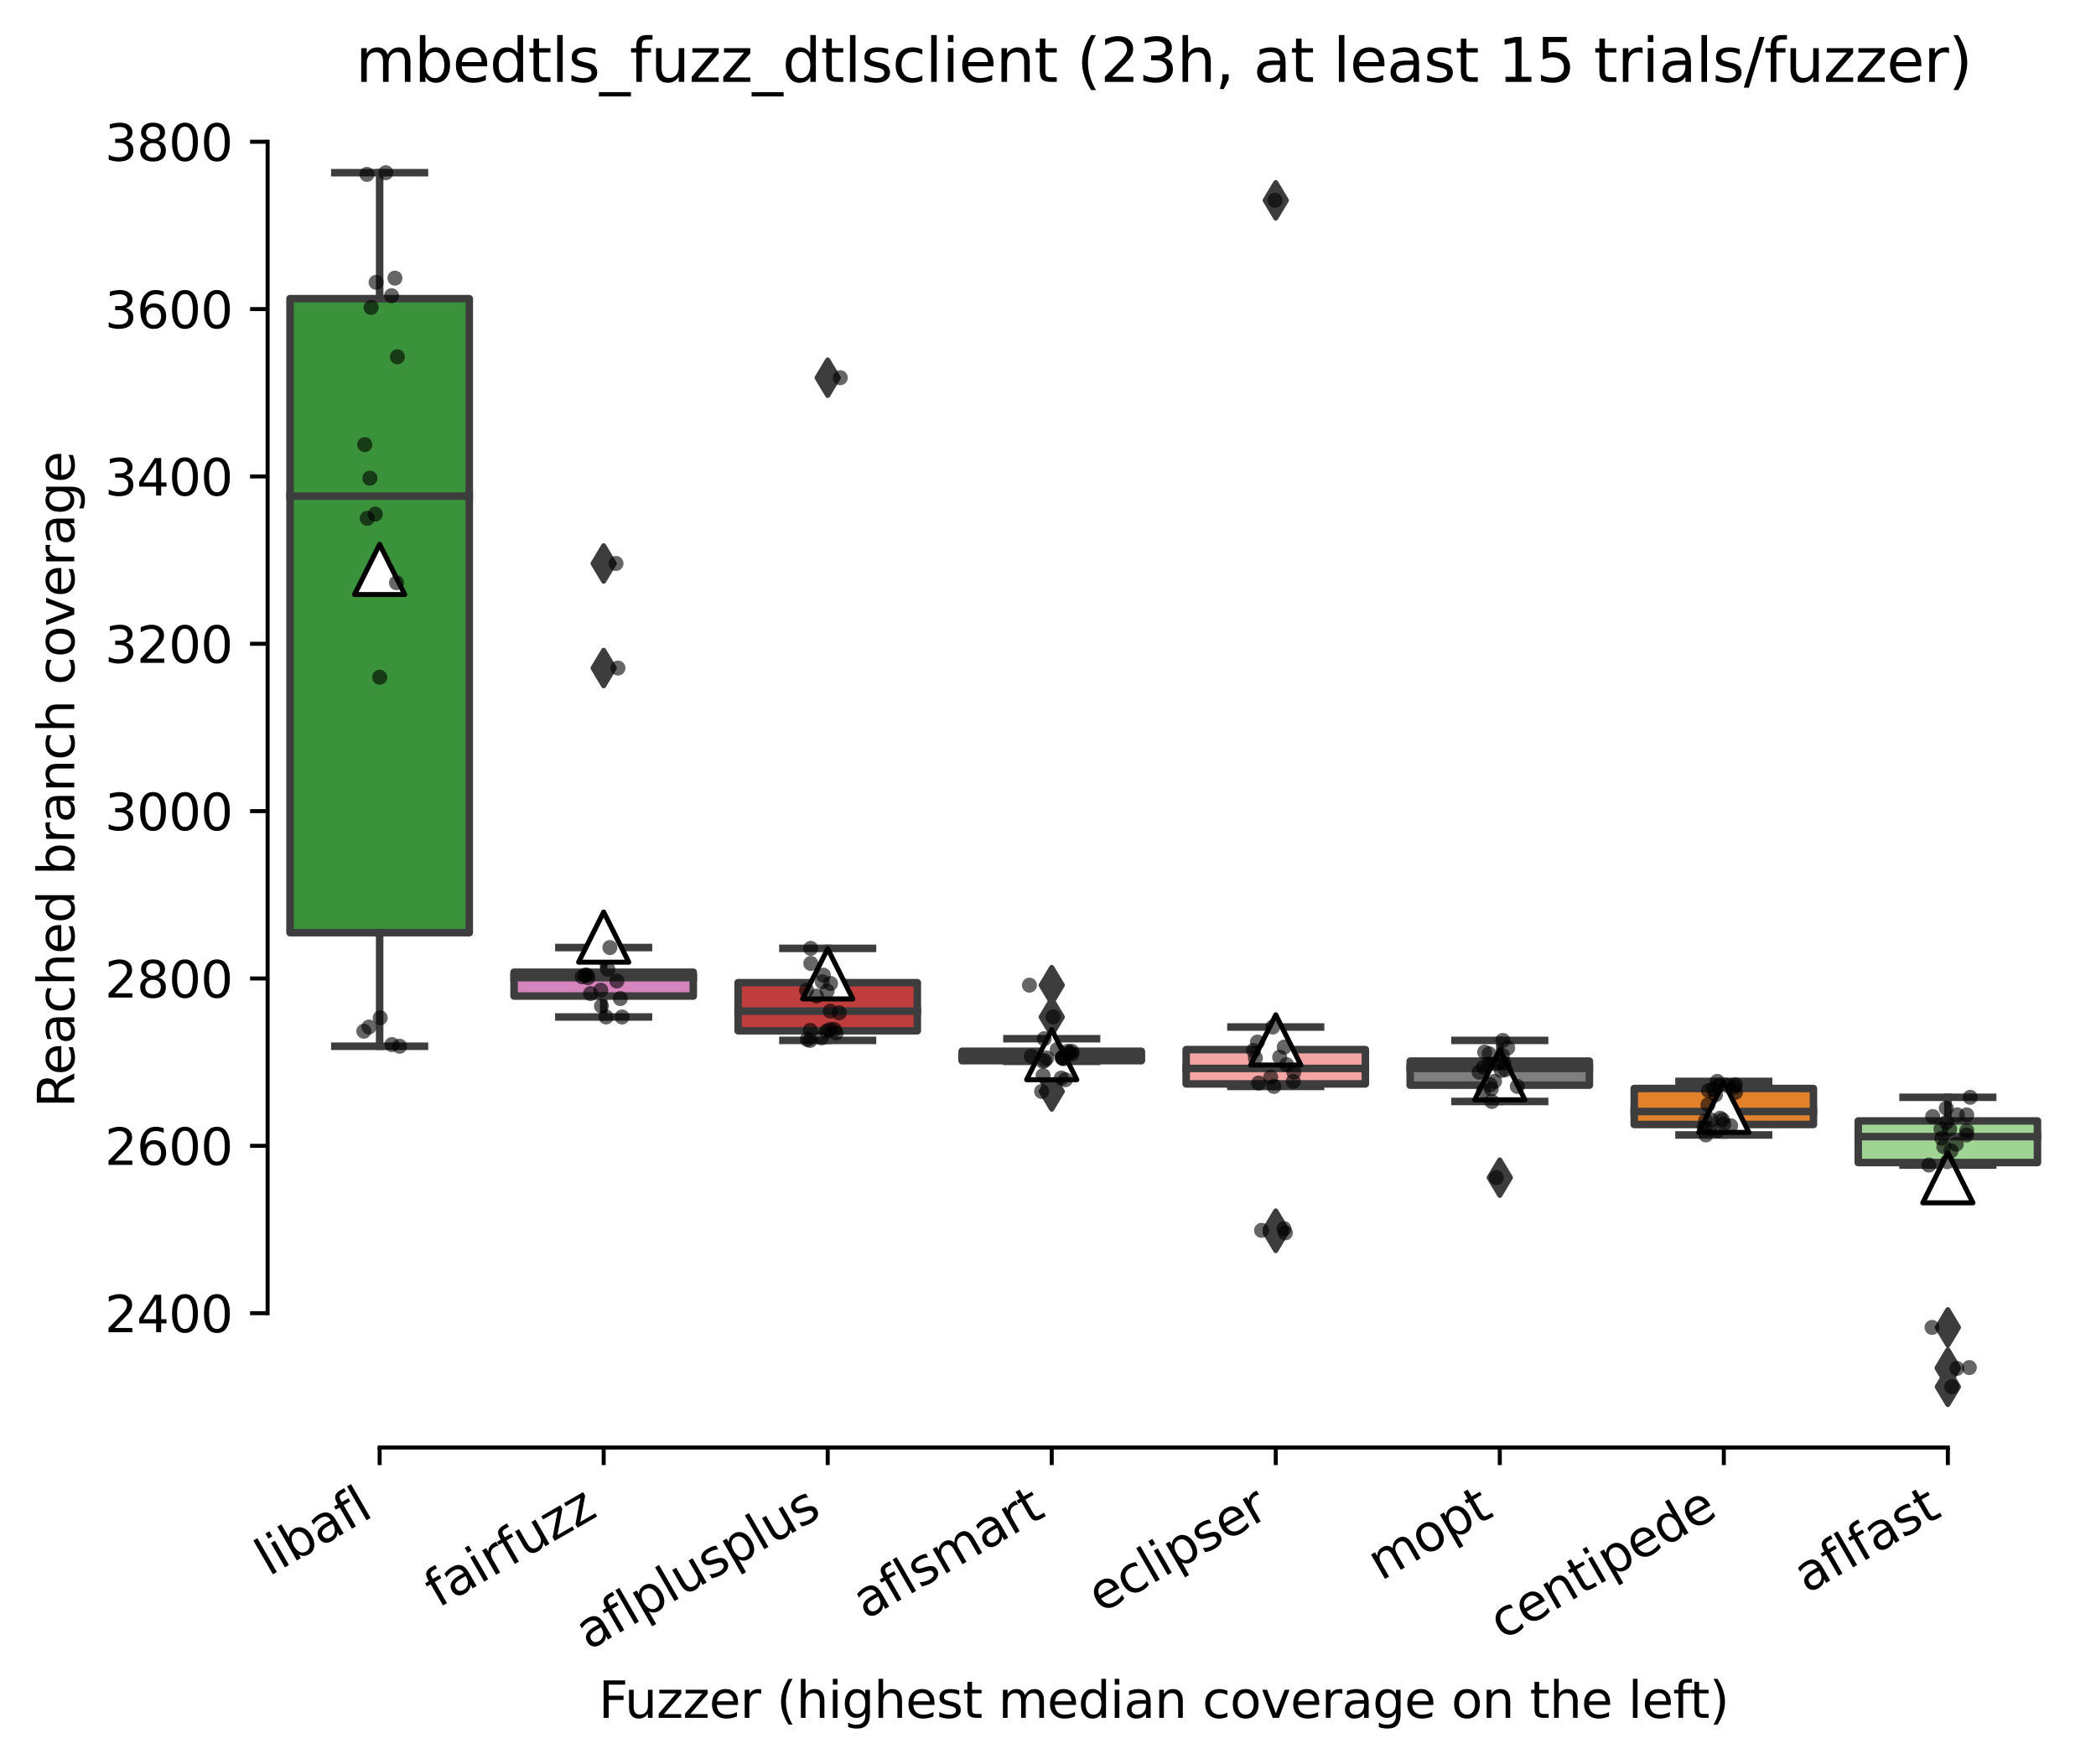 <?xml version="1.0" encoding="utf-8" standalone="no"?>
<!DOCTYPE svg PUBLIC "-//W3C//DTD SVG 1.1//EN"
  "http://www.w3.org/Graphics/SVG/1.1/DTD/svg11.dtd">
<svg xmlns:xlink="http://www.w3.org/1999/xlink" width="417.648pt" height="351.576pt" viewBox="0 0 417.648 351.576" xmlns="http://www.w3.org/2000/svg" version="1.1">
 <defs>
  <style type="text/css">*{stroke-linejoin: round; stroke-linecap: butt}</style>
 </defs>
 <g id="figure_1">
  <g id="patch_1">
   <path d="M 0 351.576 
L 417.648 351.576 
L 417.648 0 
L 0 0 
z
" style="fill: #ffffff"/>
  </g>
  <g id="axes_1">
   <g id="patch_2">
    <path d="M 53.328 288.43 
L 410.448 288.43 
L 410.448 22.318 
L 53.328 22.318 
z
" style="fill: #ffffff"/>
   </g>
   <g id="patch_3">
    <path d="M 57.792 185.843 
L 93.504 185.843 
L 93.504 59.506 
L 57.792 59.506 
L 57.792 185.843 
z
" clip-path="url(#p90f94f6c23)" style="fill: #3a923a; stroke: #3d3d3d; stroke-width: 1.5; stroke-linejoin: miter"/>
   </g>
   <g id="patch_4">
    <path d="M 102.432 198.473 
L 138.144 198.473 
L 138.144 193.721 
L 102.432 193.721 
L 102.432 198.473 
z
" clip-path="url(#p90f94f6c23)" style="fill: #d684bd; stroke: #3d3d3d; stroke-width: 1.5; stroke-linejoin: miter"/>
   </g>
   <g id="patch_5">
    <path d="M 147.072 205.392 
L 182.784 205.392 
L 182.784 195.805 
L 147.072 195.805 
L 147.072 205.392 
z
" clip-path="url(#p90f94f6c23)" style="fill: #c03d3e; stroke: #3d3d3d; stroke-width: 1.5; stroke-linejoin: miter"/>
   </g>
   <g id="patch_6">
    <path d="M 191.712 211.353 
L 227.424 211.353 
L 227.424 209.477 
L 191.712 209.477 
L 191.712 211.353 
z
" clip-path="url(#p90f94f6c23)" style="fill: #c7c7c7; stroke: #3d3d3d; stroke-width: 1.5; stroke-linejoin: miter"/>
   </g>
   <g id="patch_7">
    <path d="M 236.352 215.979 
L 272.064 215.979 
L 272.064 209.143 
L 236.352 209.143 
L 236.352 215.979 
z
" clip-path="url(#p90f94f6c23)" style="fill: #f2a5a3; stroke: #3d3d3d; stroke-width: 1.5; stroke-linejoin: miter"/>
   </g>
   <g id="patch_8">
    <path d="M 280.992 216.229 
L 316.704 216.229 
L 316.704 211.436 
L 280.992 211.436 
L 280.992 216.229 
z
" clip-path="url(#p90f94f6c23)" style="fill: #7f7f7f; stroke: #3d3d3d; stroke-width: 1.5; stroke-linejoin: miter"/>
   </g>
   <g id="patch_9">
    <path d="M 325.632 224.065 
L 361.344 224.065 
L 361.344 216.896 
L 325.632 216.896 
L 325.632 224.065 
z
" clip-path="url(#p90f94f6c23)" style="fill: #e1812c; stroke: #3d3d3d; stroke-width: 1.5; stroke-linejoin: miter"/>
   </g>
   <g id="patch_10">
    <path d="M 370.272 231.651 
L 405.984 231.651 
L 405.984 223.357 
L 370.272 223.357 
L 370.272 231.651 
z
" clip-path="url(#p90f94f6c23)" style="fill: #9fd495; stroke: #3d3d3d; stroke-width: 1.5; stroke-linejoin: miter"/>
   </g>
   <g id="matplotlib.axis_1">
    <g id="xtick_1">
     <g id="line2d_1">
      <defs>
       <path id="m52bfdde738" d="M 0 0 
L 0 3.5 
" style="stroke: #000000; stroke-width: 0.8"/>
      </defs>
      <g>
       <use xlink:href="#m52bfdde738" x="75.648" y="288.43" style="stroke: #000000; stroke-width: 0.8"/>
      </g>
     </g>
     <g id="text_1">
      <!-- libafl -->
      <g transform="translate(53.537 314.176) rotate(-30) scale(0.1 -0.1)">
       <defs>
        <path id="DejaVuSans-6c" d="M 603 4863 
L 1178 4863 
L 1178 0 
L 603 0 
L 603 4863 
z
" transform="scale(0.016)"/>
        <path id="DejaVuSans-69" d="M 603 3500 
L 1178 3500 
L 1178 0 
L 603 0 
L 603 3500 
z
M 603 4863 
L 1178 4863 
L 1178 4134 
L 603 4134 
L 603 4863 
z
" transform="scale(0.016)"/>
        <path id="DejaVuSans-62" d="M 3116 1747 
Q 3116 2381 2855 2742 
Q 2594 3103 2138 3103 
Q 1681 3103 1420 2742 
Q 1159 2381 1159 1747 
Q 1159 1113 1420 752 
Q 1681 391 2138 391 
Q 2594 391 2855 752 
Q 3116 1113 3116 1747 
z
M 1159 2969 
Q 1341 3281 1617 3432 
Q 1894 3584 2278 3584 
Q 2916 3584 3314 3078 
Q 3713 2572 3713 1747 
Q 3713 922 3314 415 
Q 2916 -91 2278 -91 
Q 1894 -91 1617 61 
Q 1341 213 1159 525 
L 1159 0 
L 581 0 
L 581 4863 
L 1159 4863 
L 1159 2969 
z
" transform="scale(0.016)"/>
        <path id="DejaVuSans-61" d="M 2194 1759 
Q 1497 1759 1228 1600 
Q 959 1441 959 1056 
Q 959 750 1161 570 
Q 1363 391 1709 391 
Q 2188 391 2477 730 
Q 2766 1069 2766 1631 
L 2766 1759 
L 2194 1759 
z
M 3341 1997 
L 3341 0 
L 2766 0 
L 2766 531 
Q 2569 213 2275 61 
Q 1981 -91 1556 -91 
Q 1019 -91 701 211 
Q 384 513 384 1019 
Q 384 1609 779 1909 
Q 1175 2209 1959 2209 
L 2766 2209 
L 2766 2266 
Q 2766 2663 2505 2880 
Q 2244 3097 1772 3097 
Q 1472 3097 1187 3025 
Q 903 2953 641 2809 
L 641 3341 
Q 956 3463 1253 3523 
Q 1550 3584 1831 3584 
Q 2591 3584 2966 3190 
Q 3341 2797 3341 1997 
z
" transform="scale(0.016)"/>
        <path id="DejaVuSans-66" d="M 2375 4863 
L 2375 4384 
L 1825 4384 
Q 1516 4384 1395 4259 
Q 1275 4134 1275 3809 
L 1275 3500 
L 2222 3500 
L 2222 3053 
L 1275 3053 
L 1275 0 
L 697 0 
L 697 3053 
L 147 3053 
L 147 3500 
L 697 3500 
L 697 3744 
Q 697 4328 969 4595 
Q 1241 4863 1831 4863 
L 2375 4863 
z
" transform="scale(0.016)"/>
       </defs>
       <use xlink:href="#DejaVuSans-6c"/>
       <use xlink:href="#DejaVuSans-69" x="27.783"/>
       <use xlink:href="#DejaVuSans-62" x="55.566"/>
       <use xlink:href="#DejaVuSans-61" x="119.043"/>
       <use xlink:href="#DejaVuSans-66" x="180.322"/>
       <use xlink:href="#DejaVuSans-6c" x="215.527"/>
      </g>
     </g>
    </g>
    <g id="xtick_2">
     <g id="line2d_2">
      <g>
       <use xlink:href="#m52bfdde738" x="120.288" y="288.43" style="stroke: #000000; stroke-width: 0.8"/>
      </g>
     </g>
     <g id="text_2">
      <!-- fairfuzz -->
      <g transform="translate(87.299 320.457) rotate(-30) scale(0.1 -0.1)">
       <defs>
        <path id="DejaVuSans-72" d="M 2631 2963 
Q 2534 3019 2420 3045 
Q 2306 3072 2169 3072 
Q 1681 3072 1420 2755 
Q 1159 2438 1159 1844 
L 1159 0 
L 581 0 
L 581 3500 
L 1159 3500 
L 1159 2956 
Q 1341 3275 1631 3429 
Q 1922 3584 2338 3584 
Q 2397 3584 2469 3576 
Q 2541 3569 2628 3553 
L 2631 2963 
z
" transform="scale(0.016)"/>
        <path id="DejaVuSans-75" d="M 544 1381 
L 544 3500 
L 1119 3500 
L 1119 1403 
Q 1119 906 1312 657 
Q 1506 409 1894 409 
Q 2359 409 2629 706 
Q 2900 1003 2900 1516 
L 2900 3500 
L 3475 3500 
L 3475 0 
L 2900 0 
L 2900 538 
Q 2691 219 2414 64 
Q 2138 -91 1772 -91 
Q 1169 -91 856 284 
Q 544 659 544 1381 
z
M 1991 3584 
L 1991 3584 
z
" transform="scale(0.016)"/>
        <path id="DejaVuSans-7a" d="M 353 3500 
L 3084 3500 
L 3084 2975 
L 922 459 
L 3084 459 
L 3084 0 
L 275 0 
L 275 525 
L 2438 3041 
L 353 3041 
L 353 3500 
z
" transform="scale(0.016)"/>
       </defs>
       <use xlink:href="#DejaVuSans-66"/>
       <use xlink:href="#DejaVuSans-61" x="35.205"/>
       <use xlink:href="#DejaVuSans-69" x="96.484"/>
       <use xlink:href="#DejaVuSans-72" x="124.268"/>
       <use xlink:href="#DejaVuSans-66" x="165.381"/>
       <use xlink:href="#DejaVuSans-75" x="200.586"/>
       <use xlink:href="#DejaVuSans-7a" x="263.965"/>
       <use xlink:href="#DejaVuSans-7a" x="316.455"/>
      </g>
     </g>
    </g>
    <g id="xtick_3">
     <g id="line2d_3">
      <g>
       <use xlink:href="#m52bfdde738" x="164.928" y="288.43" style="stroke: #000000; stroke-width: 0.8"/>
      </g>
     </g>
     <g id="text_3">
      <!-- aflplusplus -->
      <g transform="translate(117.319 328.897) rotate(-30) scale(0.1 -0.1)">
       <defs>
        <path id="DejaVuSans-70" d="M 1159 525 
L 1159 -1331 
L 581 -1331 
L 581 3500 
L 1159 3500 
L 1159 2969 
Q 1341 3281 1617 3432 
Q 1894 3584 2278 3584 
Q 2916 3584 3314 3078 
Q 3713 2572 3713 1747 
Q 3713 922 3314 415 
Q 2916 -91 2278 -91 
Q 1894 -91 1617 61 
Q 1341 213 1159 525 
z
M 3116 1747 
Q 3116 2381 2855 2742 
Q 2594 3103 2138 3103 
Q 1681 3103 1420 2742 
Q 1159 2381 1159 1747 
Q 1159 1113 1420 752 
Q 1681 391 2138 391 
Q 2594 391 2855 752 
Q 3116 1113 3116 1747 
z
" transform="scale(0.016)"/>
        <path id="DejaVuSans-73" d="M 2834 3397 
L 2834 2853 
Q 2591 2978 2328 3040 
Q 2066 3103 1784 3103 
Q 1356 3103 1142 2972 
Q 928 2841 928 2578 
Q 928 2378 1081 2264 
Q 1234 2150 1697 2047 
L 1894 2003 
Q 2506 1872 2764 1633 
Q 3022 1394 3022 966 
Q 3022 478 2636 193 
Q 2250 -91 1575 -91 
Q 1294 -91 989 -36 
Q 684 19 347 128 
L 347 722 
Q 666 556 975 473 
Q 1284 391 1588 391 
Q 1994 391 2212 530 
Q 2431 669 2431 922 
Q 2431 1156 2273 1281 
Q 2116 1406 1581 1522 
L 1381 1569 
Q 847 1681 609 1914 
Q 372 2147 372 2553 
Q 372 3047 722 3315 
Q 1072 3584 1716 3584 
Q 2034 3584 2315 3537 
Q 2597 3491 2834 3397 
z
" transform="scale(0.016)"/>
       </defs>
       <use xlink:href="#DejaVuSans-61"/>
       <use xlink:href="#DejaVuSans-66" x="61.279"/>
       <use xlink:href="#DejaVuSans-6c" x="96.484"/>
       <use xlink:href="#DejaVuSans-70" x="124.268"/>
       <use xlink:href="#DejaVuSans-6c" x="187.744"/>
       <use xlink:href="#DejaVuSans-75" x="215.527"/>
       <use xlink:href="#DejaVuSans-73" x="278.906"/>
       <use xlink:href="#DejaVuSans-70" x="331.006"/>
       <use xlink:href="#DejaVuSans-6c" x="394.482"/>
       <use xlink:href="#DejaVuSans-75" x="422.266"/>
       <use xlink:href="#DejaVuSans-73" x="485.645"/>
      </g>
     </g>
    </g>
    <g id="xtick_4">
     <g id="line2d_4">
      <g>
       <use xlink:href="#m52bfdde738" x="209.568" y="288.43" style="stroke: #000000; stroke-width: 0.8"/>
      </g>
     </g>
     <g id="text_4">
      <!-- aflsmart -->
      <g transform="translate(172.557 322.779) rotate(-30) scale(0.1 -0.1)">
       <defs>
        <path id="DejaVuSans-6d" d="M 3328 2828 
Q 3544 3216 3844 3400 
Q 4144 3584 4550 3584 
Q 5097 3584 5394 3201 
Q 5691 2819 5691 2113 
L 5691 0 
L 5113 0 
L 5113 2094 
Q 5113 2597 4934 2840 
Q 4756 3084 4391 3084 
Q 3944 3084 3684 2787 
Q 3425 2491 3425 1978 
L 3425 0 
L 2847 0 
L 2847 2094 
Q 2847 2600 2669 2842 
Q 2491 3084 2119 3084 
Q 1678 3084 1418 2786 
Q 1159 2488 1159 1978 
L 1159 0 
L 581 0 
L 581 3500 
L 1159 3500 
L 1159 2956 
Q 1356 3278 1631 3431 
Q 1906 3584 2284 3584 
Q 2666 3584 2933 3390 
Q 3200 3197 3328 2828 
z
" transform="scale(0.016)"/>
        <path id="DejaVuSans-74" d="M 1172 4494 
L 1172 3500 
L 2356 3500 
L 2356 3053 
L 1172 3053 
L 1172 1153 
Q 1172 725 1289 603 
Q 1406 481 1766 481 
L 2356 481 
L 2356 0 
L 1766 0 
Q 1100 0 847 248 
Q 594 497 594 1153 
L 594 3053 
L 172 3053 
L 172 3500 
L 594 3500 
L 594 4494 
L 1172 4494 
z
" transform="scale(0.016)"/>
       </defs>
       <use xlink:href="#DejaVuSans-61"/>
       <use xlink:href="#DejaVuSans-66" x="61.279"/>
       <use xlink:href="#DejaVuSans-6c" x="96.484"/>
       <use xlink:href="#DejaVuSans-73" x="124.268"/>
       <use xlink:href="#DejaVuSans-6d" x="176.367"/>
       <use xlink:href="#DejaVuSans-61" x="273.779"/>
       <use xlink:href="#DejaVuSans-72" x="335.059"/>
       <use xlink:href="#DejaVuSans-74" x="376.172"/>
      </g>
     </g>
    </g>
    <g id="xtick_5">
     <g id="line2d_5">
      <g>
       <use xlink:href="#m52bfdde738" x="254.208" y="288.43" style="stroke: #000000; stroke-width: 0.8"/>
      </g>
     </g>
     <g id="text_5">
      <!-- eclipser -->
      <g transform="translate(219.368 321.525) rotate(-30) scale(0.1 -0.1)">
       <defs>
        <path id="DejaVuSans-65" d="M 3597 1894 
L 3597 1613 
L 953 1613 
Q 991 1019 1311 708 
Q 1631 397 2203 397 
Q 2534 397 2845 478 
Q 3156 559 3463 722 
L 3463 178 
Q 3153 47 2828 -22 
Q 2503 -91 2169 -91 
Q 1331 -91 842 396 
Q 353 884 353 1716 
Q 353 2575 817 3079 
Q 1281 3584 2069 3584 
Q 2775 3584 3186 3129 
Q 3597 2675 3597 1894 
z
M 3022 2063 
Q 3016 2534 2758 2815 
Q 2500 3097 2075 3097 
Q 1594 3097 1305 2825 
Q 1016 2553 972 2059 
L 3022 2063 
z
" transform="scale(0.016)"/>
        <path id="DejaVuSans-63" d="M 3122 3366 
L 3122 2828 
Q 2878 2963 2633 3030 
Q 2388 3097 2138 3097 
Q 1578 3097 1268 2742 
Q 959 2388 959 1747 
Q 959 1106 1268 751 
Q 1578 397 2138 397 
Q 2388 397 2633 464 
Q 2878 531 3122 666 
L 3122 134 
Q 2881 22 2623 -34 
Q 2366 -91 2075 -91 
Q 1284 -91 818 406 
Q 353 903 353 1747 
Q 353 2603 823 3093 
Q 1294 3584 2113 3584 
Q 2378 3584 2631 3529 
Q 2884 3475 3122 3366 
z
" transform="scale(0.016)"/>
       </defs>
       <use xlink:href="#DejaVuSans-65"/>
       <use xlink:href="#DejaVuSans-63" x="61.523"/>
       <use xlink:href="#DejaVuSans-6c" x="116.504"/>
       <use xlink:href="#DejaVuSans-69" x="144.287"/>
       <use xlink:href="#DejaVuSans-70" x="172.07"/>
       <use xlink:href="#DejaVuSans-73" x="235.547"/>
       <use xlink:href="#DejaVuSans-65" x="287.646"/>
       <use xlink:href="#DejaVuSans-72" x="349.17"/>
      </g>
     </g>
    </g>
    <g id="xtick_6">
     <g id="line2d_6">
      <g>
       <use xlink:href="#m52bfdde738" x="298.848" y="288.43" style="stroke: #000000; stroke-width: 0.8"/>
      </g>
     </g>
     <g id="text_6">
      <!-- mopt -->
      <g transform="translate(275.181 315.075) rotate(-30) scale(0.1 -0.1)">
       <defs>
        <path id="DejaVuSans-6f" d="M 1959 3097 
Q 1497 3097 1228 2736 
Q 959 2375 959 1747 
Q 959 1119 1226 758 
Q 1494 397 1959 397 
Q 2419 397 2687 759 
Q 2956 1122 2956 1747 
Q 2956 2369 2687 2733 
Q 2419 3097 1959 3097 
z
M 1959 3584 
Q 2709 3584 3137 3096 
Q 3566 2609 3566 1747 
Q 3566 888 3137 398 
Q 2709 -91 1959 -91 
Q 1206 -91 779 398 
Q 353 888 353 1747 
Q 353 2609 779 3096 
Q 1206 3584 1959 3584 
z
" transform="scale(0.016)"/>
       </defs>
       <use xlink:href="#DejaVuSans-6d"/>
       <use xlink:href="#DejaVuSans-6f" x="97.412"/>
       <use xlink:href="#DejaVuSans-70" x="158.594"/>
       <use xlink:href="#DejaVuSans-74" x="222.07"/>
      </g>
     </g>
    </g>
    <g id="xtick_7">
     <g id="line2d_7">
      <g>
       <use xlink:href="#m52bfdde738" x="343.488" y="288.43" style="stroke: #000000; stroke-width: 0.8"/>
      </g>
     </g>
     <g id="text_7">
      <!-- centipede -->
      <g transform="translate(299.415 326.856) rotate(-30) scale(0.1 -0.1)">
       <defs>
        <path id="DejaVuSans-6e" d="M 3513 2113 
L 3513 0 
L 2938 0 
L 2938 2094 
Q 2938 2591 2744 2837 
Q 2550 3084 2163 3084 
Q 1697 3084 1428 2787 
Q 1159 2491 1159 1978 
L 1159 0 
L 581 0 
L 581 3500 
L 1159 3500 
L 1159 2956 
Q 1366 3272 1645 3428 
Q 1925 3584 2291 3584 
Q 2894 3584 3203 3211 
Q 3513 2838 3513 2113 
z
" transform="scale(0.016)"/>
        <path id="DejaVuSans-64" d="M 2906 2969 
L 2906 4863 
L 3481 4863 
L 3481 0 
L 2906 0 
L 2906 525 
Q 2725 213 2448 61 
Q 2172 -91 1784 -91 
Q 1150 -91 751 415 
Q 353 922 353 1747 
Q 353 2572 751 3078 
Q 1150 3584 1784 3584 
Q 2172 3584 2448 3432 
Q 2725 3281 2906 2969 
z
M 947 1747 
Q 947 1113 1208 752 
Q 1469 391 1925 391 
Q 2381 391 2643 752 
Q 2906 1113 2906 1747 
Q 2906 2381 2643 2742 
Q 2381 3103 1925 3103 
Q 1469 3103 1208 2742 
Q 947 2381 947 1747 
z
" transform="scale(0.016)"/>
       </defs>
       <use xlink:href="#DejaVuSans-63"/>
       <use xlink:href="#DejaVuSans-65" x="54.98"/>
       <use xlink:href="#DejaVuSans-6e" x="116.504"/>
       <use xlink:href="#DejaVuSans-74" x="179.883"/>
       <use xlink:href="#DejaVuSans-69" x="219.092"/>
       <use xlink:href="#DejaVuSans-70" x="246.875"/>
       <use xlink:href="#DejaVuSans-65" x="310.352"/>
       <use xlink:href="#DejaVuSans-64" x="371.875"/>
       <use xlink:href="#DejaVuSans-65" x="435.352"/>
      </g>
     </g>
    </g>
    <g id="xtick_8">
     <g id="line2d_8">
      <g>
       <use xlink:href="#m52bfdde738" x="388.128" y="288.43" style="stroke: #000000; stroke-width: 0.8"/>
      </g>
     </g>
     <g id="text_8">
      <!-- aflfast -->
      <g transform="translate(360.064 317.613) rotate(-30) scale(0.1 -0.1)">
       <use xlink:href="#DejaVuSans-61"/>
       <use xlink:href="#DejaVuSans-66" x="61.279"/>
       <use xlink:href="#DejaVuSans-6c" x="96.484"/>
       <use xlink:href="#DejaVuSans-66" x="124.268"/>
       <use xlink:href="#DejaVuSans-61" x="159.473"/>
       <use xlink:href="#DejaVuSans-73" x="220.752"/>
       <use xlink:href="#DejaVuSans-74" x="272.852"/>
      </g>
     </g>
    </g>
    <g id="text_9">
     <!-- Fuzzer (highest median coverage on the left) -->
     <g transform="translate(119.27 342.297) scale(0.1 -0.1)">
      <defs>
       <path id="DejaVuSans-46" d="M 628 4666 
L 3309 4666 
L 3309 4134 
L 1259 4134 
L 1259 2759 
L 3109 2759 
L 3109 2228 
L 1259 2228 
L 1259 0 
L 628 0 
L 628 4666 
z
" transform="scale(0.016)"/>
       <path id="DejaVuSans-20" transform="scale(0.016)"/>
       <path id="DejaVuSans-28" d="M 1984 4856 
Q 1566 4138 1362 3434 
Q 1159 2731 1159 2009 
Q 1159 1288 1364 580 
Q 1569 -128 1984 -844 
L 1484 -844 
Q 1016 -109 783 600 
Q 550 1309 550 2009 
Q 550 2706 781 3412 
Q 1013 4119 1484 4856 
L 1984 4856 
z
" transform="scale(0.016)"/>
       <path id="DejaVuSans-68" d="M 3513 2113 
L 3513 0 
L 2938 0 
L 2938 2094 
Q 2938 2591 2744 2837 
Q 2550 3084 2163 3084 
Q 1697 3084 1428 2787 
Q 1159 2491 1159 1978 
L 1159 0 
L 581 0 
L 581 4863 
L 1159 4863 
L 1159 2956 
Q 1366 3272 1645 3428 
Q 1925 3584 2291 3584 
Q 2894 3584 3203 3211 
Q 3513 2838 3513 2113 
z
" transform="scale(0.016)"/>
       <path id="DejaVuSans-67" d="M 2906 1791 
Q 2906 2416 2648 2759 
Q 2391 3103 1925 3103 
Q 1463 3103 1205 2759 
Q 947 2416 947 1791 
Q 947 1169 1205 825 
Q 1463 481 1925 481 
Q 2391 481 2648 825 
Q 2906 1169 2906 1791 
z
M 3481 434 
Q 3481 -459 3084 -895 
Q 2688 -1331 1869 -1331 
Q 1566 -1331 1297 -1286 
Q 1028 -1241 775 -1147 
L 775 -588 
Q 1028 -725 1275 -790 
Q 1522 -856 1778 -856 
Q 2344 -856 2625 -561 
Q 2906 -266 2906 331 
L 2906 616 
Q 2728 306 2450 153 
Q 2172 0 1784 0 
Q 1141 0 747 490 
Q 353 981 353 1791 
Q 353 2603 747 3093 
Q 1141 3584 1784 3584 
Q 2172 3584 2450 3431 
Q 2728 3278 2906 2969 
L 2906 3500 
L 3481 3500 
L 3481 434 
z
" transform="scale(0.016)"/>
       <path id="DejaVuSans-76" d="M 191 3500 
L 800 3500 
L 1894 563 
L 2988 3500 
L 3597 3500 
L 2284 0 
L 1503 0 
L 191 3500 
z
" transform="scale(0.016)"/>
       <path id="DejaVuSans-29" d="M 513 4856 
L 1013 4856 
Q 1481 4119 1714 3412 
Q 1947 2706 1947 2009 
Q 1947 1309 1714 600 
Q 1481 -109 1013 -844 
L 513 -844 
Q 928 -128 1133 580 
Q 1338 1288 1338 2009 
Q 1338 2731 1133 3434 
Q 928 4138 513 4856 
z
" transform="scale(0.016)"/>
      </defs>
      <use xlink:href="#DejaVuSans-46"/>
      <use xlink:href="#DejaVuSans-75" x="52.02"/>
      <use xlink:href="#DejaVuSans-7a" x="115.398"/>
      <use xlink:href="#DejaVuSans-7a" x="167.889"/>
      <use xlink:href="#DejaVuSans-65" x="220.379"/>
      <use xlink:href="#DejaVuSans-72" x="281.902"/>
      <use xlink:href="#DejaVuSans-20" x="323.016"/>
      <use xlink:href="#DejaVuSans-28" x="354.803"/>
      <use xlink:href="#DejaVuSans-68" x="393.816"/>
      <use xlink:href="#DejaVuSans-69" x="457.195"/>
      <use xlink:href="#DejaVuSans-67" x="484.979"/>
      <use xlink:href="#DejaVuSans-68" x="548.455"/>
      <use xlink:href="#DejaVuSans-65" x="611.834"/>
      <use xlink:href="#DejaVuSans-73" x="673.357"/>
      <use xlink:href="#DejaVuSans-74" x="725.457"/>
      <use xlink:href="#DejaVuSans-20" x="764.666"/>
      <use xlink:href="#DejaVuSans-6d" x="796.453"/>
      <use xlink:href="#DejaVuSans-65" x="893.865"/>
      <use xlink:href="#DejaVuSans-64" x="955.389"/>
      <use xlink:href="#DejaVuSans-69" x="1018.865"/>
      <use xlink:href="#DejaVuSans-61" x="1046.648"/>
      <use xlink:href="#DejaVuSans-6e" x="1107.928"/>
      <use xlink:href="#DejaVuSans-20" x="1171.307"/>
      <use xlink:href="#DejaVuSans-63" x="1203.094"/>
      <use xlink:href="#DejaVuSans-6f" x="1258.074"/>
      <use xlink:href="#DejaVuSans-76" x="1319.256"/>
      <use xlink:href="#DejaVuSans-65" x="1378.436"/>
      <use xlink:href="#DejaVuSans-72" x="1439.959"/>
      <use xlink:href="#DejaVuSans-61" x="1481.072"/>
      <use xlink:href="#DejaVuSans-67" x="1542.352"/>
      <use xlink:href="#DejaVuSans-65" x="1605.828"/>
      <use xlink:href="#DejaVuSans-20" x="1667.352"/>
      <use xlink:href="#DejaVuSans-6f" x="1699.139"/>
      <use xlink:href="#DejaVuSans-6e" x="1760.32"/>
      <use xlink:href="#DejaVuSans-20" x="1823.699"/>
      <use xlink:href="#DejaVuSans-74" x="1855.486"/>
      <use xlink:href="#DejaVuSans-68" x="1894.695"/>
      <use xlink:href="#DejaVuSans-65" x="1958.074"/>
      <use xlink:href="#DejaVuSans-20" x="2019.598"/>
      <use xlink:href="#DejaVuSans-6c" x="2051.385"/>
      <use xlink:href="#DejaVuSans-65" x="2079.168"/>
      <use xlink:href="#DejaVuSans-66" x="2140.691"/>
      <use xlink:href="#DejaVuSans-74" x="2174.146"/>
      <use xlink:href="#DejaVuSans-29" x="2213.355"/>
     </g>
    </g>
   </g>
   <g id="matplotlib.axis_2">
    <g id="ytick_1">
     <g id="line2d_9">
      <defs>
       <path id="m6fbf283afb" d="M 0 0 
L -3.5 0 
" style="stroke: #000000; stroke-width: 0.8"/>
      </defs>
      <g>
       <use xlink:href="#m6fbf283afb" x="53.328" y="261.662" style="stroke: #000000; stroke-width: 0.8"/>
      </g>
     </g>
     <g id="text_10">
      <!-- 2400 -->
      <g transform="translate(20.878 265.461) scale(0.1 -0.1)">
       <defs>
        <path id="DejaVuSans-32" d="M 1228 531 
L 3431 531 
L 3431 0 
L 469 0 
L 469 531 
Q 828 903 1448 1529 
Q 2069 2156 2228 2338 
Q 2531 2678 2651 2914 
Q 2772 3150 2772 3378 
Q 2772 3750 2511 3984 
Q 2250 4219 1831 4219 
Q 1534 4219 1204 4116 
Q 875 4013 500 3803 
L 500 4441 
Q 881 4594 1212 4672 
Q 1544 4750 1819 4750 
Q 2544 4750 2975 4387 
Q 3406 4025 3406 3419 
Q 3406 3131 3298 2873 
Q 3191 2616 2906 2266 
Q 2828 2175 2409 1742 
Q 1991 1309 1228 531 
z
" transform="scale(0.016)"/>
        <path id="DejaVuSans-34" d="M 2419 4116 
L 825 1625 
L 2419 1625 
L 2419 4116 
z
M 2253 4666 
L 3047 4666 
L 3047 1625 
L 3713 1625 
L 3713 1100 
L 3047 1100 
L 3047 0 
L 2419 0 
L 2419 1100 
L 313 1100 
L 313 1709 
L 2253 4666 
z
" transform="scale(0.016)"/>
        <path id="DejaVuSans-30" d="M 2034 4250 
Q 1547 4250 1301 3770 
Q 1056 3291 1056 2328 
Q 1056 1369 1301 889 
Q 1547 409 2034 409 
Q 2525 409 2770 889 
Q 3016 1369 3016 2328 
Q 3016 3291 2770 3770 
Q 2525 4250 2034 4250 
z
M 2034 4750 
Q 2819 4750 3233 4129 
Q 3647 3509 3647 2328 
Q 3647 1150 3233 529 
Q 2819 -91 2034 -91 
Q 1250 -91 836 529 
Q 422 1150 422 2328 
Q 422 3509 836 4129 
Q 1250 4750 2034 4750 
z
" transform="scale(0.016)"/>
       </defs>
       <use xlink:href="#DejaVuSans-32"/>
       <use xlink:href="#DejaVuSans-34" x="63.623"/>
       <use xlink:href="#DejaVuSans-30" x="127.246"/>
       <use xlink:href="#DejaVuSans-30" x="190.869"/>
      </g>
     </g>
    </g>
    <g id="ytick_2">
     <g id="line2d_10">
      <g>
       <use xlink:href="#m6fbf283afb" x="53.328" y="228.317" style="stroke: #000000; stroke-width: 0.8"/>
      </g>
     </g>
     <g id="text_11">
      <!-- 2600 -->
      <g transform="translate(20.878 232.116) scale(0.1 -0.1)">
       <defs>
        <path id="DejaVuSans-36" d="M 2113 2584 
Q 1688 2584 1439 2293 
Q 1191 2003 1191 1497 
Q 1191 994 1439 701 
Q 1688 409 2113 409 
Q 2538 409 2786 701 
Q 3034 994 3034 1497 
Q 3034 2003 2786 2293 
Q 2538 2584 2113 2584 
z
M 3366 4563 
L 3366 3988 
Q 3128 4100 2886 4159 
Q 2644 4219 2406 4219 
Q 1781 4219 1451 3797 
Q 1122 3375 1075 2522 
Q 1259 2794 1537 2939 
Q 1816 3084 2150 3084 
Q 2853 3084 3261 2657 
Q 3669 2231 3669 1497 
Q 3669 778 3244 343 
Q 2819 -91 2113 -91 
Q 1303 -91 875 529 
Q 447 1150 447 2328 
Q 447 3434 972 4092 
Q 1497 4750 2381 4750 
Q 2619 4750 2861 4703 
Q 3103 4656 3366 4563 
z
" transform="scale(0.016)"/>
       </defs>
       <use xlink:href="#DejaVuSans-32"/>
       <use xlink:href="#DejaVuSans-36" x="63.623"/>
       <use xlink:href="#DejaVuSans-30" x="127.246"/>
       <use xlink:href="#DejaVuSans-30" x="190.869"/>
      </g>
     </g>
    </g>
    <g id="ytick_3">
     <g id="line2d_11">
      <g>
       <use xlink:href="#m6fbf283afb" x="53.328" y="194.972" style="stroke: #000000; stroke-width: 0.8"/>
      </g>
     </g>
     <g id="text_12">
      <!-- 2800 -->
      <g transform="translate(20.878 198.771) scale(0.1 -0.1)">
       <defs>
        <path id="DejaVuSans-38" d="M 2034 2216 
Q 1584 2216 1326 1975 
Q 1069 1734 1069 1313 
Q 1069 891 1326 650 
Q 1584 409 2034 409 
Q 2484 409 2743 651 
Q 3003 894 3003 1313 
Q 3003 1734 2745 1975 
Q 2488 2216 2034 2216 
z
M 1403 2484 
Q 997 2584 770 2862 
Q 544 3141 544 3541 
Q 544 4100 942 4425 
Q 1341 4750 2034 4750 
Q 2731 4750 3128 4425 
Q 3525 4100 3525 3541 
Q 3525 3141 3298 2862 
Q 3072 2584 2669 2484 
Q 3125 2378 3379 2068 
Q 3634 1759 3634 1313 
Q 3634 634 3220 271 
Q 2806 -91 2034 -91 
Q 1263 -91 848 271 
Q 434 634 434 1313 
Q 434 1759 690 2068 
Q 947 2378 1403 2484 
z
M 1172 3481 
Q 1172 3119 1398 2916 
Q 1625 2713 2034 2713 
Q 2441 2713 2670 2916 
Q 2900 3119 2900 3481 
Q 2900 3844 2670 4047 
Q 2441 4250 2034 4250 
Q 1625 4250 1398 4047 
Q 1172 3844 1172 3481 
z
" transform="scale(0.016)"/>
       </defs>
       <use xlink:href="#DejaVuSans-32"/>
       <use xlink:href="#DejaVuSans-38" x="63.623"/>
       <use xlink:href="#DejaVuSans-30" x="127.246"/>
       <use xlink:href="#DejaVuSans-30" x="190.869"/>
      </g>
     </g>
    </g>
    <g id="ytick_4">
     <g id="line2d_12">
      <g>
       <use xlink:href="#m6fbf283afb" x="53.328" y="161.626" style="stroke: #000000; stroke-width: 0.8"/>
      </g>
     </g>
     <g id="text_13">
      <!-- 3000 -->
      <g transform="translate(20.878 165.426) scale(0.1 -0.1)">
       <defs>
        <path id="DejaVuSans-33" d="M 2597 2516 
Q 3050 2419 3304 2112 
Q 3559 1806 3559 1356 
Q 3559 666 3084 287 
Q 2609 -91 1734 -91 
Q 1441 -91 1130 -33 
Q 819 25 488 141 
L 488 750 
Q 750 597 1062 519 
Q 1375 441 1716 441 
Q 2309 441 2620 675 
Q 2931 909 2931 1356 
Q 2931 1769 2642 2001 
Q 2353 2234 1838 2234 
L 1294 2234 
L 1294 2753 
L 1863 2753 
Q 2328 2753 2575 2939 
Q 2822 3125 2822 3475 
Q 2822 3834 2567 4026 
Q 2313 4219 1838 4219 
Q 1578 4219 1281 4162 
Q 984 4106 628 3988 
L 628 4550 
Q 988 4650 1302 4700 
Q 1616 4750 1894 4750 
Q 2613 4750 3031 4423 
Q 3450 4097 3450 3541 
Q 3450 3153 3228 2886 
Q 3006 2619 2597 2516 
z
" transform="scale(0.016)"/>
       </defs>
       <use xlink:href="#DejaVuSans-33"/>
       <use xlink:href="#DejaVuSans-30" x="63.623"/>
       <use xlink:href="#DejaVuSans-30" x="127.246"/>
       <use xlink:href="#DejaVuSans-30" x="190.869"/>
      </g>
     </g>
    </g>
    <g id="ytick_5">
     <g id="line2d_13">
      <g>
       <use xlink:href="#m6fbf283afb" x="53.328" y="128.281" style="stroke: #000000; stroke-width: 0.8"/>
      </g>
     </g>
     <g id="text_14">
      <!-- 3200 -->
      <g transform="translate(20.878 132.08) scale(0.1 -0.1)">
       <use xlink:href="#DejaVuSans-33"/>
       <use xlink:href="#DejaVuSans-32" x="63.623"/>
       <use xlink:href="#DejaVuSans-30" x="127.246"/>
       <use xlink:href="#DejaVuSans-30" x="190.869"/>
      </g>
     </g>
    </g>
    <g id="ytick_6">
     <g id="line2d_14">
      <g>
       <use xlink:href="#m6fbf283afb" x="53.328" y="94.936" style="stroke: #000000; stroke-width: 0.8"/>
      </g>
     </g>
     <g id="text_15">
      <!-- 3400 -->
      <g transform="translate(20.878 98.735) scale(0.1 -0.1)">
       <use xlink:href="#DejaVuSans-33"/>
       <use xlink:href="#DejaVuSans-34" x="63.623"/>
       <use xlink:href="#DejaVuSans-30" x="127.246"/>
       <use xlink:href="#DejaVuSans-30" x="190.869"/>
      </g>
     </g>
    </g>
    <g id="ytick_7">
     <g id="line2d_15">
      <g>
       <use xlink:href="#m6fbf283afb" x="53.328" y="61.591" style="stroke: #000000; stroke-width: 0.8"/>
      </g>
     </g>
     <g id="text_16">
      <!-- 3600 -->
      <g transform="translate(20.878 65.39) scale(0.1 -0.1)">
       <use xlink:href="#DejaVuSans-33"/>
       <use xlink:href="#DejaVuSans-36" x="63.623"/>
       <use xlink:href="#DejaVuSans-30" x="127.246"/>
       <use xlink:href="#DejaVuSans-30" x="190.869"/>
      </g>
     </g>
    </g>
    <g id="ytick_8">
     <g id="line2d_16">
      <g>
       <use xlink:href="#m6fbf283afb" x="53.328" y="28.245" style="stroke: #000000; stroke-width: 0.8"/>
      </g>
     </g>
     <g id="text_17">
      <!-- 3800 -->
      <g transform="translate(20.878 32.044) scale(0.1 -0.1)">
       <use xlink:href="#DejaVuSans-33"/>
       <use xlink:href="#DejaVuSans-38" x="63.623"/>
       <use xlink:href="#DejaVuSans-30" x="127.246"/>
       <use xlink:href="#DejaVuSans-30" x="190.869"/>
      </g>
     </g>
    </g>
    <g id="text_18">
     <!-- Reached branch coverage -->
     <g transform="translate(14.798 220.706) rotate(-90) scale(0.1 -0.1)">
      <defs>
       <path id="DejaVuSans-52" d="M 2841 2188 
Q 3044 2119 3236 1894 
Q 3428 1669 3622 1275 
L 4263 0 
L 3584 0 
L 2988 1197 
Q 2756 1666 2539 1819 
Q 2322 1972 1947 1972 
L 1259 1972 
L 1259 0 
L 628 0 
L 628 4666 
L 2053 4666 
Q 2853 4666 3247 4331 
Q 3641 3997 3641 3322 
Q 3641 2881 3436 2590 
Q 3231 2300 2841 2188 
z
M 1259 4147 
L 1259 2491 
L 2053 2491 
Q 2509 2491 2742 2702 
Q 2975 2913 2975 3322 
Q 2975 3731 2742 3939 
Q 2509 4147 2053 4147 
L 1259 4147 
z
" transform="scale(0.016)"/>
      </defs>
      <use xlink:href="#DejaVuSans-52"/>
      <use xlink:href="#DejaVuSans-65" x="64.982"/>
      <use xlink:href="#DejaVuSans-61" x="126.506"/>
      <use xlink:href="#DejaVuSans-63" x="187.785"/>
      <use xlink:href="#DejaVuSans-68" x="242.766"/>
      <use xlink:href="#DejaVuSans-65" x="306.145"/>
      <use xlink:href="#DejaVuSans-64" x="367.668"/>
      <use xlink:href="#DejaVuSans-20" x="431.145"/>
      <use xlink:href="#DejaVuSans-62" x="462.932"/>
      <use xlink:href="#DejaVuSans-72" x="526.408"/>
      <use xlink:href="#DejaVuSans-61" x="567.521"/>
      <use xlink:href="#DejaVuSans-6e" x="628.801"/>
      <use xlink:href="#DejaVuSans-63" x="692.18"/>
      <use xlink:href="#DejaVuSans-68" x="747.16"/>
      <use xlink:href="#DejaVuSans-20" x="810.539"/>
      <use xlink:href="#DejaVuSans-63" x="842.326"/>
      <use xlink:href="#DejaVuSans-6f" x="897.307"/>
      <use xlink:href="#DejaVuSans-76" x="958.488"/>
      <use xlink:href="#DejaVuSans-65" x="1017.668"/>
      <use xlink:href="#DejaVuSans-72" x="1079.191"/>
      <use xlink:href="#DejaVuSans-61" x="1120.305"/>
      <use xlink:href="#DejaVuSans-67" x="1181.584"/>
      <use xlink:href="#DejaVuSans-65" x="1245.061"/>
     </g>
    </g>
   </g>
   <g id="line2d_17">
    <path d="M 75.648 185.843 
L 75.648 208.476 
" clip-path="url(#p90f94f6c23)" style="fill: none; stroke: #3d3d3d; stroke-width: 1.5; stroke-linecap: square"/>
   </g>
   <g id="line2d_18">
    <path d="M 75.648 59.506 
L 75.648 34.414 
" clip-path="url(#p90f94f6c23)" style="fill: none; stroke: #3d3d3d; stroke-width: 1.5; stroke-linecap: square"/>
   </g>
   <g id="line2d_19">
    <path d="M 66.72 208.476 
L 84.576 208.476 
" clip-path="url(#p90f94f6c23)" style="fill: none; stroke: #3d3d3d; stroke-width: 1.5; stroke-linecap: square"/>
   </g>
   <g id="line2d_20">
    <path d="M 66.72 34.414 
L 84.576 34.414 
" clip-path="url(#p90f94f6c23)" style="fill: none; stroke: #3d3d3d; stroke-width: 1.5; stroke-linecap: square"/>
   </g>
   <g id="line2d_21"/>
   <g id="line2d_22">
    <path d="M 120.288 198.473 
L 120.288 202.641 
" clip-path="url(#p90f94f6c23)" style="fill: none; stroke: #3d3d3d; stroke-width: 1.5; stroke-linecap: square"/>
   </g>
   <g id="line2d_23">
    <path d="M 120.288 193.721 
L 120.288 188.803 
" clip-path="url(#p90f94f6c23)" style="fill: none; stroke: #3d3d3d; stroke-width: 1.5; stroke-linecap: square"/>
   </g>
   <g id="line2d_24">
    <path d="M 111.36 202.641 
L 129.216 202.641 
" clip-path="url(#p90f94f6c23)" style="fill: none; stroke: #3d3d3d; stroke-width: 1.5; stroke-linecap: square"/>
   </g>
   <g id="line2d_25">
    <path d="M 111.36 188.803 
L 129.216 188.803 
" clip-path="url(#p90f94f6c23)" style="fill: none; stroke: #3d3d3d; stroke-width: 1.5; stroke-linecap: square"/>
   </g>
   <g id="line2d_26">
    <defs>
     <path id="meed43713c5" d="M -0 3.536 
L 2.121 0 
L -0 -3.536 
L -2.121 -0 
z
" style="stroke: #3d3d3d; stroke-linejoin: miter"/>
    </defs>
    <g clip-path="url(#p90f94f6c23)">
     <use xlink:href="#meed43713c5" x="120.288" y="112.275" style="fill: #3d3d3d; stroke: #3d3d3d; stroke-linejoin: miter"/>
     <use xlink:href="#meed43713c5" x="120.288" y="133.116" style="fill: #3d3d3d; stroke: #3d3d3d; stroke-linejoin: miter"/>
    </g>
   </g>
   <g id="line2d_27">
    <path d="M 164.928 205.392 
L 164.928 207.309 
" clip-path="url(#p90f94f6c23)" style="fill: none; stroke: #3d3d3d; stroke-width: 1.5; stroke-linecap: square"/>
   </g>
   <g id="line2d_28">
    <path d="M 164.928 195.805 
L 164.928 188.969 
" clip-path="url(#p90f94f6c23)" style="fill: none; stroke: #3d3d3d; stroke-width: 1.5; stroke-linecap: square"/>
   </g>
   <g id="line2d_29">
    <path d="M 156 207.309 
L 173.856 207.309 
" clip-path="url(#p90f94f6c23)" style="fill: none; stroke: #3d3d3d; stroke-width: 1.5; stroke-linecap: square"/>
   </g>
   <g id="line2d_30">
    <path d="M 156 188.969 
L 173.856 188.969 
" clip-path="url(#p90f94f6c23)" style="fill: none; stroke: #3d3d3d; stroke-width: 1.5; stroke-linecap: square"/>
   </g>
   <g id="line2d_31">
    <g clip-path="url(#p90f94f6c23)">
     <use xlink:href="#meed43713c5" x="164.928" y="75.262" style="fill: #3d3d3d; stroke: #3d3d3d; stroke-linejoin: miter"/>
    </g>
   </g>
   <g id="line2d_32">
    <path d="M 209.568 211.353 
L 209.568 211.478 
" clip-path="url(#p90f94f6c23)" style="fill: none; stroke: #3d3d3d; stroke-width: 1.5; stroke-linecap: square"/>
   </g>
   <g id="line2d_33">
    <path d="M 209.568 209.477 
L 209.568 206.976 
" clip-path="url(#p90f94f6c23)" style="fill: none; stroke: #3d3d3d; stroke-width: 1.5; stroke-linecap: square"/>
   </g>
   <g id="line2d_34">
    <path d="M 200.64 211.478 
L 218.496 211.478 
" clip-path="url(#p90f94f6c23)" style="fill: none; stroke: #3d3d3d; stroke-width: 1.5; stroke-linecap: square"/>
   </g>
   <g id="line2d_35">
    <path d="M 200.64 206.976 
L 218.496 206.976 
" clip-path="url(#p90f94f6c23)" style="fill: none; stroke: #3d3d3d; stroke-width: 1.5; stroke-linecap: square"/>
   </g>
   <g id="line2d_36">
    <g clip-path="url(#p90f94f6c23)">
     <use xlink:href="#meed43713c5" x="209.568" y="214.312" style="fill: #3d3d3d; stroke: #3d3d3d; stroke-linejoin: miter"/>
     <use xlink:href="#meed43713c5" x="209.568" y="215.146" style="fill: #3d3d3d; stroke: #3d3d3d; stroke-linejoin: miter"/>
     <use xlink:href="#meed43713c5" x="209.568" y="217.48" style="fill: #3d3d3d; stroke: #3d3d3d; stroke-linejoin: miter"/>
     <use xlink:href="#meed43713c5" x="209.568" y="214.812" style="fill: #3d3d3d; stroke: #3d3d3d; stroke-linejoin: miter"/>
     <use xlink:href="#meed43713c5" x="209.568" y="196.305" style="fill: #3d3d3d; stroke: #3d3d3d; stroke-linejoin: miter"/>
     <use xlink:href="#meed43713c5" x="209.568" y="202.641" style="fill: #3d3d3d; stroke: #3d3d3d; stroke-linejoin: miter"/>
    </g>
   </g>
   <g id="line2d_37">
    <path d="M 254.208 215.979 
L 254.208 216.479 
" clip-path="url(#p90f94f6c23)" style="fill: none; stroke: #3d3d3d; stroke-width: 1.5; stroke-linecap: square"/>
   </g>
   <g id="line2d_38">
    <path d="M 254.208 209.143 
L 254.208 204.642 
" clip-path="url(#p90f94f6c23)" style="fill: none; stroke: #3d3d3d; stroke-width: 1.5; stroke-linecap: square"/>
   </g>
   <g id="line2d_39">
    <path d="M 245.28 216.479 
L 263.136 216.479 
" clip-path="url(#p90f94f6c23)" style="fill: none; stroke: #3d3d3d; stroke-width: 1.5; stroke-linecap: square"/>
   </g>
   <g id="line2d_40">
    <path d="M 245.28 204.642 
L 263.136 204.642 
" clip-path="url(#p90f94f6c23)" style="fill: none; stroke: #3d3d3d; stroke-width: 1.5; stroke-linecap: square"/>
   </g>
   <g id="line2d_41">
    <g clip-path="url(#p90f94f6c23)">
     <use xlink:href="#meed43713c5" x="254.208" y="244.823" style="fill: #3d3d3d; stroke: #3d3d3d; stroke-linejoin: miter"/>
     <use xlink:href="#meed43713c5" x="254.208" y="245.656" style="fill: #3d3d3d; stroke: #3d3d3d; stroke-linejoin: miter"/>
     <use xlink:href="#meed43713c5" x="254.208" y="245.156" style="fill: #3d3d3d; stroke: #3d3d3d; stroke-linejoin: miter"/>
     <use xlink:href="#meed43713c5" x="254.208" y="39.916" style="fill: #3d3d3d; stroke: #3d3d3d; stroke-linejoin: miter"/>
    </g>
   </g>
   <g id="line2d_42">
    <path d="M 298.848 216.229 
L 298.848 219.48 
" clip-path="url(#p90f94f6c23)" style="fill: none; stroke: #3d3d3d; stroke-width: 1.5; stroke-linecap: square"/>
   </g>
   <g id="line2d_43">
    <path d="M 298.848 211.436 
L 298.848 207.309 
" clip-path="url(#p90f94f6c23)" style="fill: none; stroke: #3d3d3d; stroke-width: 1.5; stroke-linecap: square"/>
   </g>
   <g id="line2d_44">
    <path d="M 289.92 219.48 
L 307.776 219.48 
" clip-path="url(#p90f94f6c23)" style="fill: none; stroke: #3d3d3d; stroke-width: 1.5; stroke-linecap: square"/>
   </g>
   <g id="line2d_45">
    <path d="M 289.92 207.309 
L 307.776 207.309 
" clip-path="url(#p90f94f6c23)" style="fill: none; stroke: #3d3d3d; stroke-width: 1.5; stroke-linecap: square"/>
   </g>
   <g id="line2d_46">
    <g clip-path="url(#p90f94f6c23)">
     <use xlink:href="#meed43713c5" x="298.848" y="234.653" style="fill: #3d3d3d; stroke: #3d3d3d; stroke-linejoin: miter"/>
    </g>
   </g>
   <g id="line2d_47">
    <path d="M 343.488 224.065 
L 343.488 226.149 
" clip-path="url(#p90f94f6c23)" style="fill: none; stroke: #3d3d3d; stroke-width: 1.5; stroke-linecap: square"/>
   </g>
   <g id="line2d_48">
    <path d="M 343.488 216.896 
L 343.488 215.479 
" clip-path="url(#p90f94f6c23)" style="fill: none; stroke: #3d3d3d; stroke-width: 1.5; stroke-linecap: square"/>
   </g>
   <g id="line2d_49">
    <path d="M 334.56 226.149 
L 352.416 226.149 
" clip-path="url(#p90f94f6c23)" style="fill: none; stroke: #3d3d3d; stroke-width: 1.5; stroke-linecap: square"/>
   </g>
   <g id="line2d_50">
    <path d="M 334.56 215.479 
L 352.416 215.479 
" clip-path="url(#p90f94f6c23)" style="fill: none; stroke: #3d3d3d; stroke-width: 1.5; stroke-linecap: square"/>
   </g>
   <g id="line2d_51"/>
   <g id="line2d_52">
    <path d="M 388.128 231.651 
L 388.128 232.152 
" clip-path="url(#p90f94f6c23)" style="fill: none; stroke: #3d3d3d; stroke-width: 1.5; stroke-linecap: square"/>
   </g>
   <g id="line2d_53">
    <path d="M 388.128 223.357 
L 388.128 218.647 
" clip-path="url(#p90f94f6c23)" style="fill: none; stroke: #3d3d3d; stroke-width: 1.5; stroke-linecap: square"/>
   </g>
   <g id="line2d_54">
    <path d="M 379.2 232.152 
L 397.056 232.152 
" clip-path="url(#p90f94f6c23)" style="fill: none; stroke: #3d3d3d; stroke-width: 1.5; stroke-linecap: square"/>
   </g>
   <g id="line2d_55">
    <path d="M 379.2 218.647 
L 397.056 218.647 
" clip-path="url(#p90f94f6c23)" style="fill: none; stroke: #3d3d3d; stroke-width: 1.5; stroke-linecap: square"/>
   </g>
   <g id="line2d_56">
    <g clip-path="url(#p90f94f6c23)">
     <use xlink:href="#meed43713c5" x="388.128" y="272.499" style="fill: #3d3d3d; stroke: #3d3d3d; stroke-linejoin: miter"/>
     <use xlink:href="#meed43713c5" x="388.128" y="272.666" style="fill: #3d3d3d; stroke: #3d3d3d; stroke-linejoin: miter"/>
     <use xlink:href="#meed43713c5" x="388.128" y="276.334" style="fill: #3d3d3d; stroke: #3d3d3d; stroke-linejoin: miter"/>
     <use xlink:href="#meed43713c5" x="388.128" y="264.497" style="fill: #3d3d3d; stroke: #3d3d3d; stroke-linejoin: miter"/>
    </g>
   </g>
   <g id="line2d_57">
    <path d="M 57.792 98.854 
L 93.504 98.854 
" clip-path="url(#p90f94f6c23)" style="fill: none; stroke: #3d3d3d; stroke-width: 1.5; stroke-linecap: square"/>
   </g>
   <g id="line2d_58">
    <defs>
     <path id="mf5ac71a3f3" d="M 0 -5 
L -5 5 
L 5 5 
z
" style="stroke: #000000; stroke-linejoin: miter"/>
    </defs>
    <g clip-path="url(#p90f94f6c23)">
     <use xlink:href="#mf5ac71a3f3" x="75.648" y="113.461" style="fill: #ffffff; stroke: #000000; stroke-linejoin: miter"/>
    </g>
   </g>
   <g id="line2d_59">
    <path d="M 102.432 194.805 
L 138.144 194.805 
" clip-path="url(#p90f94f6c23)" style="fill: none; stroke: #3d3d3d; stroke-width: 1.5; stroke-linecap: square"/>
   </g>
   <g id="line2d_60">
    <g clip-path="url(#p90f94f6c23)">
     <use xlink:href="#mf5ac71a3f3" x="120.288" y="186.724" style="fill: #ffffff; stroke: #000000; stroke-linejoin: miter"/>
    </g>
   </g>
   <g id="line2d_61">
    <path d="M 147.072 201.474 
L 182.784 201.474 
" clip-path="url(#p90f94f6c23)" style="fill: none; stroke: #3d3d3d; stroke-width: 1.5; stroke-linecap: square"/>
   </g>
   <g id="line2d_62">
    <g clip-path="url(#p90f94f6c23)">
     <use xlink:href="#mf5ac71a3f3" x="164.928" y="194.041" style="fill: #ffffff; stroke: #000000; stroke-linejoin: miter"/>
    </g>
   </g>
   <g id="line2d_63">
    <path d="M 191.712 210.727 
L 227.424 210.727 
" clip-path="url(#p90f94f6c23)" style="fill: none; stroke: #3d3d3d; stroke-width: 1.5; stroke-linecap: square"/>
   </g>
   <g id="line2d_64">
    <g clip-path="url(#p90f94f6c23)">
     <use xlink:href="#mf5ac71a3f3" x="209.568" y="210.144" style="fill: #ffffff; stroke: #000000; stroke-linejoin: miter"/>
    </g>
   </g>
   <g id="line2d_65">
    <path d="M 236.352 212.895 
L 272.064 212.895 
" clip-path="url(#p90f94f6c23)" style="fill: none; stroke: #3d3d3d; stroke-width: 1.5; stroke-linecap: square"/>
   </g>
   <g id="line2d_66">
    <g clip-path="url(#p90f94f6c23)">
     <use xlink:href="#mf5ac71a3f3" x="254.208" y="207.216" style="fill: #ffffff; stroke: #000000; stroke-linejoin: miter"/>
    </g>
   </g>
   <g id="line2d_67">
    <path d="M 280.992 212.895 
L 316.704 212.895 
" clip-path="url(#p90f94f6c23)" style="fill: none; stroke: #3d3d3d; stroke-width: 1.5; stroke-linecap: square"/>
   </g>
   <g id="line2d_68">
    <g clip-path="url(#p90f94f6c23)">
     <use xlink:href="#mf5ac71a3f3" x="298.848" y="214.145" style="fill: #ffffff; stroke: #000000; stroke-linejoin: miter"/>
    </g>
   </g>
   <g id="line2d_69">
    <path d="M 325.632 221.481 
L 361.344 221.481 
" clip-path="url(#p90f94f6c23)" style="fill: none; stroke: #3d3d3d; stroke-width: 1.5; stroke-linecap: square"/>
   </g>
   <g id="line2d_70">
    <g clip-path="url(#p90f94f6c23)">
     <use xlink:href="#mf5ac71a3f3" x="343.488" y="220.639" style="fill: #ffffff; stroke: #000000; stroke-linejoin: miter"/>
    </g>
   </g>
   <g id="line2d_71">
    <path d="M 370.272 226.483 
L 405.984 226.483 
" clip-path="url(#p90f94f6c23)" style="fill: none; stroke: #3d3d3d; stroke-width: 1.5; stroke-linecap: square"/>
   </g>
   <g id="line2d_72">
    <g clip-path="url(#p90f94f6c23)">
     <use xlink:href="#mf5ac71a3f3" x="388.128" y="234.678" style="fill: #ffffff; stroke: #000000; stroke-linejoin: miter"/>
    </g>
   </g>
   <g id="patch_11">
    <path d="M 53.328 261.662 
L 53.328 28.245 
" style="fill: none; stroke: #000000; stroke-width: 0.8; stroke-linejoin: miter; stroke-linecap: square"/>
   </g>
   <g id="patch_12">
    <path d="M 75.648 288.43 
L 388.128 288.43 
" style="fill: none; stroke: #000000; stroke-width: 0.8; stroke-linejoin: miter; stroke-linecap: square"/>
   </g>
   <g id="PathCollection_1">
    <defs>
     <path id="m766d22dded" d="M 0 1.5 
C 0.398 1.5 0.779 1.342 1.061 1.061 
C 1.342 0.779 1.5 0.398 1.5 0 
C 1.5 -0.398 1.342 -0.779 1.061 -1.061 
C 0.779 -1.342 0.398 -1.5 0 -1.5 
C -0.398 -1.5 -0.779 -1.342 -1.061 -1.061 
C -1.342 -0.779 -1.5 -0.398 -1.5 0 
C -1.5 0.398 -1.342 0.779 -1.061 1.061 
C -0.779 1.342 -0.398 1.5 0 1.5 
z
"/>
    </defs>
    <g clip-path="url(#p90f94f6c23)">
     <use xlink:href="#m766d22dded" x="75.754" y="202.808" style="fill-opacity: 0.6"/>
     <use xlink:href="#m766d22dded" x="72.493" y="205.475" style="fill-opacity: 0.6"/>
     <use xlink:href="#m766d22dded" x="73.947" y="61.257" style="fill-opacity: 0.6"/>
     <use xlink:href="#m766d22dded" x="78.697" y="55.422" style="fill-opacity: 0.6"/>
     <use xlink:href="#m766d22dded" x="74.946" y="56.255" style="fill-opacity: 0.6"/>
     <use xlink:href="#m766d22dded" x="79.01" y="116.11" style="fill-opacity: 0.6"/>
     <use xlink:href="#m766d22dded" x="72.682" y="88.6" style="fill-opacity: 0.6"/>
     <use xlink:href="#m766d22dded" x="75.663" y="134.95" style="fill-opacity: 0.6"/>
     <use xlink:href="#m766d22dded" x="76.868" y="34.414" style="fill-opacity: 0.6"/>
     <use xlink:href="#m766d22dded" x="78.031" y="58.923" style="fill-opacity: 0.6"/>
     <use xlink:href="#m766d22dded" x="79.627" y="208.476" style="fill-opacity: 0.6"/>
     <use xlink:href="#m766d22dded" x="73.176" y="103.272" style="fill-opacity: 0.6"/>
     <use xlink:href="#m766d22dded" x="73.523" y="204.642" style="fill-opacity: 0.6"/>
     <use xlink:href="#m766d22dded" x="73.109" y="34.748" style="fill-opacity: 0.6"/>
     <use xlink:href="#m766d22dded" x="73.702" y="95.269" style="fill-opacity: 0.6"/>
     <use xlink:href="#m766d22dded" x="74.78" y="102.438" style="fill-opacity: 0.6"/>
     <use xlink:href="#m766d22dded" x="78.098" y="208.143" style="fill-opacity: 0.6"/>
     <use xlink:href="#m766d22dded" x="79.178" y="71.094" style="fill-opacity: 0.6"/>
    </g>
   </g>
   <g id="PathCollection_2">
    <g clip-path="url(#p90f94f6c23)">
     <use xlink:href="#m766d22dded" x="116.599" y="194.305" style="fill-opacity: 0.6"/>
     <use xlink:href="#m766d22dded" x="119.719" y="197.306" style="fill-opacity: 0.6"/>
     <use xlink:href="#m766d22dded" x="122.91" y="195.472" style="fill-opacity: 0.6"/>
     <use xlink:href="#m766d22dded" x="116.94" y="194.305" style="fill-opacity: 0.6"/>
     <use xlink:href="#m766d22dded" x="117.157" y="194.805" style="fill-opacity: 0.6"/>
     <use xlink:href="#m766d22dded" x="121.523" y="188.803" style="fill-opacity: 0.6"/>
     <use xlink:href="#m766d22dded" x="119.847" y="200.474" style="fill-opacity: 0.6"/>
     <use xlink:href="#m766d22dded" x="117.677" y="197.973" style="fill-opacity: 0.6"/>
     <use xlink:href="#m766d22dded" x="120.766" y="202.641" style="fill-opacity: 0.6"/>
     <use xlink:href="#m766d22dded" x="122.744" y="112.275" style="fill-opacity: 0.6"/>
     <use xlink:href="#m766d22dded" x="116.033" y="194.638" style="fill-opacity: 0.6"/>
     <use xlink:href="#m766d22dded" x="121.111" y="193.138" style="fill-opacity: 0.6"/>
     <use xlink:href="#m766d22dded" x="123.951" y="202.641" style="fill-opacity: 0.6"/>
     <use xlink:href="#m766d22dded" x="123.128" y="133.116" style="fill-opacity: 0.6"/>
     <use xlink:href="#m766d22dded" x="123.608" y="198.973" style="fill-opacity: 0.6"/>
    </g>
   </g>
   <g id="PathCollection_3">
    <g clip-path="url(#p90f94f6c23)">
     <use xlink:href="#m766d22dded" x="161.411" y="207.309" style="fill-opacity: 0.6"/>
     <use xlink:href="#m766d22dded" x="163.847" y="195.639" style="fill-opacity: 0.6"/>
     <use xlink:href="#m766d22dded" x="162.681" y="198.473" style="fill-opacity: 0.6"/>
     <use xlink:href="#m766d22dded" x="167.43" y="75.262" style="fill-opacity: 0.6"/>
     <use xlink:href="#m766d22dded" x="167.23" y="201.807" style="fill-opacity: 0.6"/>
     <use xlink:href="#m766d22dded" x="164.7" y="205.475" style="fill-opacity: 0.6"/>
     <use xlink:href="#m766d22dded" x="165.495" y="195.972" style="fill-opacity: 0.6"/>
     <use xlink:href="#m766d22dded" x="160.869" y="207.143" style="fill-opacity: 0.6"/>
     <use xlink:href="#m766d22dded" x="161.533" y="188.969" style="fill-opacity: 0.6"/>
     <use xlink:href="#m766d22dded" x="164.808" y="197.473" style="fill-opacity: 0.6"/>
     <use xlink:href="#m766d22dded" x="161.561" y="191.971" style="fill-opacity: 0.6"/>
     <use xlink:href="#m766d22dded" x="164.064" y="194.305" style="fill-opacity: 0.6"/>
     <use xlink:href="#m766d22dded" x="166.602" y="205.809" style="fill-opacity: 0.6"/>
     <use xlink:href="#m766d22dded" x="163.686" y="206.809" style="fill-opacity: 0.6"/>
     <use xlink:href="#m766d22dded" x="165.378" y="205.142" style="fill-opacity: 0.6"/>
     <use xlink:href="#m766d22dded" x="166.226" y="205.142" style="fill-opacity: 0.6"/>
     <use xlink:href="#m766d22dded" x="161.448" y="205.309" style="fill-opacity: 0.6"/>
     <use xlink:href="#m766d22dded" x="160.724" y="197.306" style="fill-opacity: 0.6"/>
     <use xlink:href="#m766d22dded" x="165.431" y="201.474" style="fill-opacity: 0.6"/>
    </g>
   </g>
   <g id="PathCollection_4">
    <g clip-path="url(#p90f94f6c23)">
     <use xlink:href="#m766d22dded" x="205.497" y="210.477" style="fill-opacity: 0.6"/>
     <use xlink:href="#m766d22dded" x="207.845" y="214.312" style="fill-opacity: 0.6"/>
     <use xlink:href="#m766d22dded" x="212.282" y="215.146" style="fill-opacity: 0.6"/>
     <use xlink:href="#m766d22dded" x="211.721" y="210.644" style="fill-opacity: 0.6"/>
     <use xlink:href="#m766d22dded" x="207.55" y="217.48" style="fill-opacity: 0.6"/>
     <use xlink:href="#m766d22dded" x="208.168" y="211.311" style="fill-opacity: 0.6"/>
     <use xlink:href="#m766d22dded" x="212.793" y="209.477" style="fill-opacity: 0.6"/>
     <use xlink:href="#m766d22dded" x="205.129" y="196.305" style="fill-opacity: 0.6"/>
     <use xlink:href="#m766d22dded" x="208.578" y="210.811" style="fill-opacity: 0.6"/>
     <use xlink:href="#m766d22dded" x="208.064" y="206.976" style="fill-opacity: 0.6"/>
     <use xlink:href="#m766d22dded" x="213.56" y="209.477" style="fill-opacity: 0.6"/>
     <use xlink:href="#m766d22dded" x="213.607" y="209.977" style="fill-opacity: 0.6"/>
     <use xlink:href="#m766d22dded" x="211.645" y="210.811" style="fill-opacity: 0.6"/>
     <use xlink:href="#m766d22dded" x="209.857" y="202.641" style="fill-opacity: 0.6"/>
     <use xlink:href="#m766d22dded" x="211.74" y="210.811" style="fill-opacity: 0.6"/>
     <use xlink:href="#m766d22dded" x="210.663" y="209.143" style="fill-opacity: 0.6"/>
     <use xlink:href="#m766d22dded" x="211.911" y="210.977" style="fill-opacity: 0.6"/>
     <use xlink:href="#m766d22dded" x="211.474" y="214.812" style="fill-opacity: 0.6"/>
     <use xlink:href="#m766d22dded" x="207.829" y="211.478" style="fill-opacity: 0.6"/>
     <use xlink:href="#m766d22dded" x="213.008" y="209.81" style="fill-opacity: 0.6"/>
    </g>
   </g>
   <g id="PathCollection_5">
    <g clip-path="url(#p90f94f6c23)">
     <use xlink:href="#m766d22dded" x="249.775" y="209.31" style="fill-opacity: 0.6"/>
     <use xlink:href="#m766d22dded" x="255.847" y="244.823" style="fill-opacity: 0.6"/>
     <use xlink:href="#m766d22dded" x="253.602" y="204.642" style="fill-opacity: 0.6"/>
     <use xlink:href="#m766d22dded" x="256.112" y="245.656" style="fill-opacity: 0.6"/>
     <use xlink:href="#m766d22dded" x="253.196" y="214.645" style="fill-opacity: 0.6"/>
     <use xlink:href="#m766d22dded" x="257.697" y="215.479" style="fill-opacity: 0.6"/>
     <use xlink:href="#m766d22dded" x="250.556" y="207.643" style="fill-opacity: 0.6"/>
     <use xlink:href="#m766d22dded" x="251.381" y="245.156" style="fill-opacity: 0.6"/>
     <use xlink:href="#m766d22dded" x="254.99" y="210.644" style="fill-opacity: 0.6"/>
     <use xlink:href="#m766d22dded" x="253.838" y="216.479" style="fill-opacity: 0.6"/>
     <use xlink:href="#m766d22dded" x="255.9" y="208.643" style="fill-opacity: 0.6"/>
     <use xlink:href="#m766d22dded" x="257.802" y="213.645" style="fill-opacity: 0.6"/>
     <use xlink:href="#m766d22dded" x="256.356" y="212.144" style="fill-opacity: 0.6"/>
     <use xlink:href="#m766d22dded" x="250.149" y="210.811" style="fill-opacity: 0.6"/>
     <use xlink:href="#m766d22dded" x="254.059" y="39.916" style="fill-opacity: 0.6"/>
     <use xlink:href="#m766d22dded" x="250.791" y="215.812" style="fill-opacity: 0.6"/>
    </g>
   </g>
   <g id="PathCollection_6">
    <g clip-path="url(#p90f94f6c23)">
     <use xlink:href="#m766d22dded" x="296.936" y="216.146" style="fill-opacity: 0.6"/>
     <use xlink:href="#m766d22dded" x="299.674" y="211.811" style="fill-opacity: 0.6"/>
     <use xlink:href="#m766d22dded" x="299.463" y="207.309" style="fill-opacity: 0.6"/>
     <use xlink:href="#m766d22dded" x="295.62" y="217.313" style="fill-opacity: 0.6"/>
     <use xlink:href="#m766d22dded" x="298.725" y="211.811" style="fill-opacity: 0.6"/>
     <use xlink:href="#m766d22dded" x="297.796" y="215.479" style="fill-opacity: 0.6"/>
     <use xlink:href="#m766d22dded" x="296.771" y="211.978" style="fill-opacity: 0.6"/>
     <use xlink:href="#m766d22dded" x="302.344" y="216.479" style="fill-opacity: 0.6"/>
     <use xlink:href="#m766d22dded" x="294.733" y="213.645" style="fill-opacity: 0.6"/>
     <use xlink:href="#m766d22dded" x="297.255" y="219.48" style="fill-opacity: 0.6"/>
     <use xlink:href="#m766d22dded" x="296.733" y="209.977" style="fill-opacity: 0.6"/>
     <use xlink:href="#m766d22dded" x="298.02" y="211.978" style="fill-opacity: 0.6"/>
     <use xlink:href="#m766d22dded" x="297.139" y="216.98" style="fill-opacity: 0.6"/>
     <use xlink:href="#m766d22dded" x="295.591" y="212.645" style="fill-opacity: 0.6"/>
     <use xlink:href="#m766d22dded" x="300.418" y="208.81" style="fill-opacity: 0.6"/>
     <use xlink:href="#m766d22dded" x="299.986" y="213.145" style="fill-opacity: 0.6"/>
     <use xlink:href="#m766d22dded" x="298.149" y="234.653" style="fill-opacity: 0.6"/>
     <use xlink:href="#m766d22dded" x="299.368" y="210.31" style="fill-opacity: 0.6"/>
     <use xlink:href="#m766d22dded" x="299.166" y="213.312" style="fill-opacity: 0.6"/>
     <use xlink:href="#m766d22dded" x="295.834" y="209.644" style="fill-opacity: 0.6"/>
    </g>
   </g>
   <g id="PathCollection_7">
    <g clip-path="url(#p90f94f6c23)">
     <use xlink:href="#m766d22dded" x="342.192" y="215.479" style="fill-opacity: 0.6"/>
     <use xlink:href="#m766d22dded" x="344.218" y="216.313" style="fill-opacity: 0.6"/>
     <use xlink:href="#m766d22dded" x="341.408" y="216.98" style="fill-opacity: 0.6"/>
     <use xlink:href="#m766d22dded" x="345.569" y="216.646" style="fill-opacity: 0.6"/>
     <use xlink:href="#m766d22dded" x="339.922" y="226.149" style="fill-opacity: 0.6"/>
     <use xlink:href="#m766d22dded" x="340.678" y="224.816" style="fill-opacity: 0.6"/>
     <use xlink:href="#m766d22dded" x="340.454" y="217.313" style="fill-opacity: 0.6"/>
     <use xlink:href="#m766d22dded" x="343.478" y="223.982" style="fill-opacity: 0.6"/>
     <use xlink:href="#m766d22dded" x="340.911" y="223.148" style="fill-opacity: 0.6"/>
     <use xlink:href="#m766d22dded" x="339.852" y="223.315" style="fill-opacity: 0.6"/>
     <use xlink:href="#m766d22dded" x="344.851" y="224.315" style="fill-opacity: 0.6"/>
     <use xlink:href="#m766d22dded" x="342.768" y="222.815" style="fill-opacity: 0.6"/>
     <use xlink:href="#m766d22dded" x="340.326" y="220.147" style="fill-opacity: 0.6"/>
     <use xlink:href="#m766d22dded" x="343.222" y="223.148" style="fill-opacity: 0.6"/>
     <use xlink:href="#m766d22dded" x="345.821" y="217.646" style="fill-opacity: 0.6"/>
     <use xlink:href="#m766d22dded" x="345.786" y="216.146" style="fill-opacity: 0.6"/>
     <use xlink:href="#m766d22dded" x="341.835" y="218.147" style="fill-opacity: 0.6"/>
     <use xlink:href="#m766d22dded" x="342.533" y="216.313" style="fill-opacity: 0.6"/>
     <use xlink:href="#m766d22dded" x="342.248" y="225.316" style="fill-opacity: 0.6"/>
     <use xlink:href="#m766d22dded" x="339.568" y="224.649" style="fill-opacity: 0.6"/>
    </g>
   </g>
   <g id="PathCollection_8">
    <g clip-path="url(#p90f94f6c23)">
     <use xlink:href="#m766d22dded" x="387.322" y="228.484" style="fill-opacity: 0.6"/>
     <use xlink:href="#m766d22dded" x="387.836" y="223.649" style="fill-opacity: 0.6"/>
     <use xlink:href="#m766d22dded" x="392.403" y="272.499" style="fill-opacity: 0.6"/>
     <use xlink:href="#m766d22dded" x="389.92" y="272.666" style="fill-opacity: 0.6"/>
     <use xlink:href="#m766d22dded" x="391.897" y="225.316" style="fill-opacity: 0.6"/>
     <use xlink:href="#m766d22dded" x="391.843" y="226.149" style="fill-opacity: 0.6"/>
     <use xlink:href="#m766d22dded" x="388.468" y="224.982" style="fill-opacity: 0.6"/>
     <use xlink:href="#m766d22dded" x="388.904" y="276.334" style="fill-opacity: 0.6"/>
     <use xlink:href="#m766d22dded" x="387.818" y="220.814" style="fill-opacity: 0.6"/>
     <use xlink:href="#m766d22dded" x="391.89" y="222.148" style="fill-opacity: 0.6"/>
     <use xlink:href="#m766d22dded" x="389.808" y="227.983" style="fill-opacity: 0.6"/>
     <use xlink:href="#m766d22dded" x="388.753" y="229.317" style="fill-opacity: 0.6"/>
     <use xlink:href="#m766d22dded" x="392.583" y="218.647" style="fill-opacity: 0.6"/>
     <use xlink:href="#m766d22dded" x="384.978" y="264.497" style="fill-opacity: 0.6"/>
     <use xlink:href="#m766d22dded" x="385.104" y="222.481" style="fill-opacity: 0.6"/>
     <use xlink:href="#m766d22dded" x="384.344" y="232.152" style="fill-opacity: 0.6"/>
     <use xlink:href="#m766d22dded" x="388.032" y="231.485" style="fill-opacity: 0.6"/>
     <use xlink:href="#m766d22dded" x="386.766" y="224.982" style="fill-opacity: 0.6"/>
     <use xlink:href="#m766d22dded" x="390.015" y="222.148" style="fill-opacity: 0.6"/>
     <use xlink:href="#m766d22dded" x="386.941" y="226.816" style="fill-opacity: 0.6"/>
    </g>
   </g>
   <g id="text_19">
    <!-- mbedtls_fuzz_dtlsclient (23h, at least 15 trials/fuzzer) -->
    <g transform="translate(70.858 16.318) scale(0.12 -0.12)">
     <defs>
      <path id="DejaVuSans-5f" d="M 3263 -1063 
L 3263 -1509 
L -63 -1509 
L -63 -1063 
L 3263 -1063 
z
" transform="scale(0.016)"/>
      <path id="DejaVuSans-2c" d="M 750 794 
L 1409 794 
L 1409 256 
L 897 -744 
L 494 -744 
L 750 256 
L 750 794 
z
" transform="scale(0.016)"/>
      <path id="DejaVuSans-31" d="M 794 531 
L 1825 531 
L 1825 4091 
L 703 3866 
L 703 4441 
L 1819 4666 
L 2450 4666 
L 2450 531 
L 3481 531 
L 3481 0 
L 794 0 
L 794 531 
z
" transform="scale(0.016)"/>
      <path id="DejaVuSans-35" d="M 691 4666 
L 3169 4666 
L 3169 4134 
L 1269 4134 
L 1269 2991 
Q 1406 3038 1543 3061 
Q 1681 3084 1819 3084 
Q 2600 3084 3056 2656 
Q 3513 2228 3513 1497 
Q 3513 744 3044 326 
Q 2575 -91 1722 -91 
Q 1428 -91 1123 -41 
Q 819 9 494 109 
L 494 744 
Q 775 591 1075 516 
Q 1375 441 1709 441 
Q 2250 441 2565 725 
Q 2881 1009 2881 1497 
Q 2881 1984 2565 2268 
Q 2250 2553 1709 2553 
Q 1456 2553 1204 2497 
Q 953 2441 691 2322 
L 691 4666 
z
" transform="scale(0.016)"/>
      <path id="DejaVuSans-2f" d="M 1625 4666 
L 2156 4666 
L 531 -594 
L 0 -594 
L 1625 4666 
z
" transform="scale(0.016)"/>
     </defs>
     <use xlink:href="#DejaVuSans-6d"/>
     <use xlink:href="#DejaVuSans-62" x="97.412"/>
     <use xlink:href="#DejaVuSans-65" x="160.889"/>
     <use xlink:href="#DejaVuSans-64" x="222.412"/>
     <use xlink:href="#DejaVuSans-74" x="285.889"/>
     <use xlink:href="#DejaVuSans-6c" x="325.098"/>
     <use xlink:href="#DejaVuSans-73" x="352.881"/>
     <use xlink:href="#DejaVuSans-5f" x="404.98"/>
     <use xlink:href="#DejaVuSans-66" x="454.98"/>
     <use xlink:href="#DejaVuSans-75" x="490.186"/>
     <use xlink:href="#DejaVuSans-7a" x="553.564"/>
     <use xlink:href="#DejaVuSans-7a" x="606.055"/>
     <use xlink:href="#DejaVuSans-5f" x="658.545"/>
     <use xlink:href="#DejaVuSans-64" x="708.545"/>
     <use xlink:href="#DejaVuSans-74" x="772.021"/>
     <use xlink:href="#DejaVuSans-6c" x="811.23"/>
     <use xlink:href="#DejaVuSans-73" x="839.014"/>
     <use xlink:href="#DejaVuSans-63" x="891.113"/>
     <use xlink:href="#DejaVuSans-6c" x="946.094"/>
     <use xlink:href="#DejaVuSans-69" x="973.877"/>
     <use xlink:href="#DejaVuSans-65" x="1001.66"/>
     <use xlink:href="#DejaVuSans-6e" x="1063.184"/>
     <use xlink:href="#DejaVuSans-74" x="1126.562"/>
     <use xlink:href="#DejaVuSans-20" x="1165.771"/>
     <use xlink:href="#DejaVuSans-28" x="1197.559"/>
     <use xlink:href="#DejaVuSans-32" x="1236.572"/>
     <use xlink:href="#DejaVuSans-33" x="1300.195"/>
     <use xlink:href="#DejaVuSans-68" x="1363.818"/>
     <use xlink:href="#DejaVuSans-2c" x="1427.197"/>
     <use xlink:href="#DejaVuSans-20" x="1458.984"/>
     <use xlink:href="#DejaVuSans-61" x="1490.771"/>
     <use xlink:href="#DejaVuSans-74" x="1552.051"/>
     <use xlink:href="#DejaVuSans-20" x="1591.26"/>
     <use xlink:href="#DejaVuSans-6c" x="1623.047"/>
     <use xlink:href="#DejaVuSans-65" x="1650.83"/>
     <use xlink:href="#DejaVuSans-61" x="1712.354"/>
     <use xlink:href="#DejaVuSans-73" x="1773.633"/>
     <use xlink:href="#DejaVuSans-74" x="1825.732"/>
     <use xlink:href="#DejaVuSans-20" x="1864.941"/>
     <use xlink:href="#DejaVuSans-31" x="1896.729"/>
     <use xlink:href="#DejaVuSans-35" x="1960.352"/>
     <use xlink:href="#DejaVuSans-20" x="2023.975"/>
     <use xlink:href="#DejaVuSans-74" x="2055.762"/>
     <use xlink:href="#DejaVuSans-72" x="2094.971"/>
     <use xlink:href="#DejaVuSans-69" x="2136.084"/>
     <use xlink:href="#DejaVuSans-61" x="2163.867"/>
     <use xlink:href="#DejaVuSans-6c" x="2225.146"/>
     <use xlink:href="#DejaVuSans-73" x="2252.93"/>
     <use xlink:href="#DejaVuSans-2f" x="2305.029"/>
     <use xlink:href="#DejaVuSans-66" x="2338.721"/>
     <use xlink:href="#DejaVuSans-75" x="2373.926"/>
     <use xlink:href="#DejaVuSans-7a" x="2437.305"/>
     <use xlink:href="#DejaVuSans-7a" x="2489.795"/>
     <use xlink:href="#DejaVuSans-65" x="2542.285"/>
     <use xlink:href="#DejaVuSans-72" x="2603.809"/>
     <use xlink:href="#DejaVuSans-29" x="2644.922"/>
    </g>
   </g>
  </g>
 </g>
 <defs>
  <clipPath id="p90f94f6c23">
   <rect x="53.328" y="22.318" width="357.12" height="266.112"/>
  </clipPath>
 </defs>
</svg>
